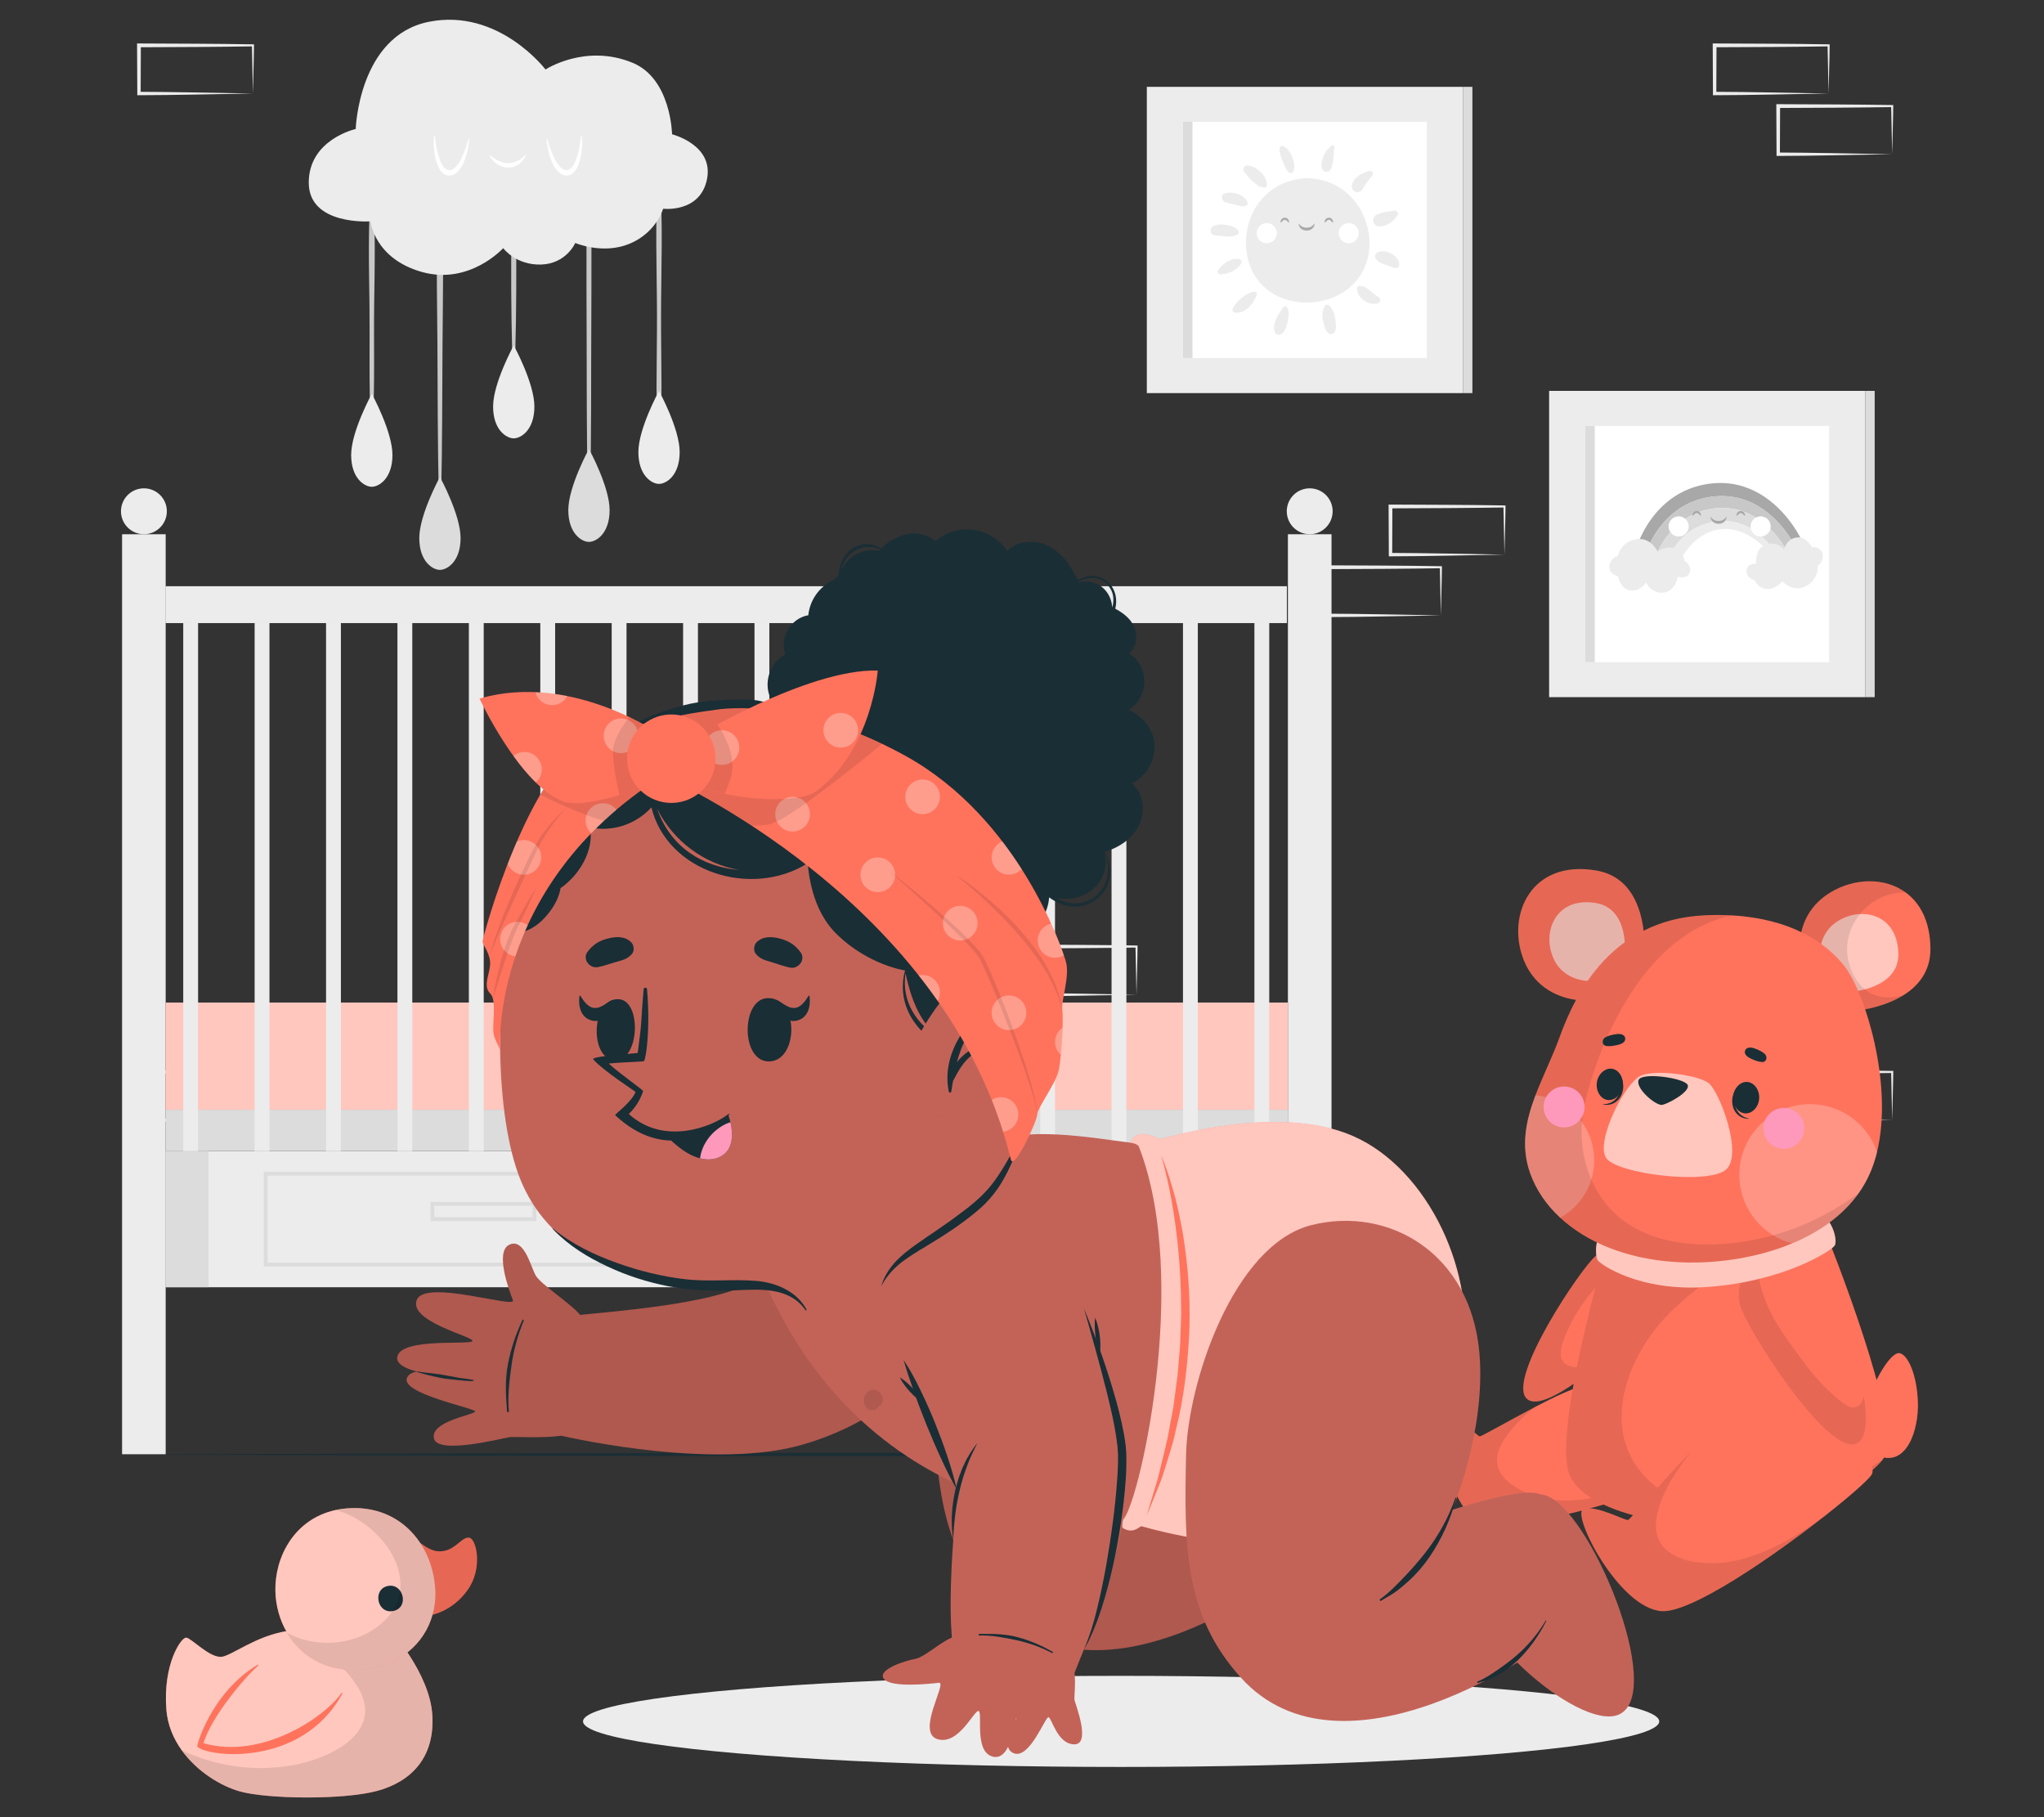 <?xml version="1.0" encoding="UTF-8"?>
<svg id="Layer_2" data-name="Layer 2" xmlns="http://www.w3.org/2000/svg" viewBox="0 0 540 480">
  <rect x="0" y="0" width="540" height="480" fill="#333333" stroke="none"/>
  <defs>
    <style>
      .cls-1 {
        fill: #dcdcdc;
      }

      .cls-1, .cls-2, .cls-3, .cls-4, .cls-5, .cls-6, .cls-7, .cls-8, .cls-9, .cls-10, .cls-11, .cls-12, .cls-13, .cls-14, .cls-15 {
        stroke-width: 0px;
      }

      .cls-2 {
        fill: #ff735d;
      }

      .cls-3 {
        fill: #c8c8c8;
      }

      .cls-16, .cls-9 {
        opacity: .6;
      }

      .cls-4 {
        fill: #ececec;
      }

      .cls-6, .cls-17 {
        fill: none;
      }

      .cls-7 {
        fill: #1a2e35;
      }

      .cls-17 {
        stroke: #dcdcdc;
        stroke-miterlimit: 10;
      }

      .cls-18 {
        opacity: .4;
      }

      .cls-8, .cls-9, .cls-15 {
        fill: #fff;
      }

      .cls-10 {
        fill: #010000;
      }

      .cls-10, .cls-19, .cls-14 {
        opacity: .1;
      }

      .cls-11 {
        fill: #a8a8a8;
      }

      .cls-12 {
        fill: #ff99bc;
      }

      .cls-13 {
        fill: #c36358;
      }

      .cls-15 {
        opacity: .3;
      }
    </style>
  </defs>
  <g id="Layer_2-2" data-name="Layer 2">
    <g>
      <rect class="cls-6" width="540" height="480"/>
      <g>
        <g>
          <g>
            <rect class="cls-4" x="302.98" y="22.94" width="83.5" height="80.9"/>
            <rect class="cls-8" x="312.53" y="32.18" width="64.42" height="62.41"/>
            <rect class="cls-1" x="312.53" y="32.18" width="2.51" height="62.41"/>
            <rect class="cls-1" x="386.48" y="22.94" width="2.51" height="80.9"/>
            <g>
              <path class="cls-4" d="m330.66,71.24c6.12,13.49,29.65,11.01,31.09-5.61.73-8.38-5.22-18.56-16.86-18.56h-.05c-13.69,1.02-18.39,14.89-14.18,24.17Z"/>
              <path class="cls-4" d="m329.54,43.7c1.48.19,2.37.66,3.47,1.7.94.89,1.99,2.52,1.59,3.85-.1.34-.32.27-.69.26-1.21-.04-2.09-.86-2.96-1.62-.91-.79-1.6-1.65-2.33-2.6-.46-.6.16-1.69.91-1.59Z"/>
              <path class="cls-4" d="m339.16,38.64c1.24.69,1.97,2.02,2.41,3.33.36,1.07.67,2.69-.14,3.61-.17.19-.45.19-.67.09-.97-.46-1.4-1.87-1.78-2.8-.47-1.14-.96-2.34-.94-3.59,0-.57.62-.91,1.12-.64Z"/>
              <path class="cls-4" d="m323.69,51.04c2.16-.47,5.11.25,5.92,2.54.12.33-.14.69-.45.78-.94.29-1.64.06-2.53-.21-.98-.3-1.99-.37-2.95-.75-1.02-.4-1.29-2.08,0-2.36Z"/>
              <path class="cls-4" d="m349.73,41.04c.47-1.1,1.15-1.73,1.95-2.52.39-.39.92,0,.84.53-.14.96-.11,1.96-.27,2.93-.15.91-.25,2.01-.72,2.78-.59.96-1.99.84-2.3-.32-.28-1.07.07-2.4.5-3.4Z"/>
              <path class="cls-4" d="m323.11,59.32c1.46.13,2.91.4,3.96,1.51.31.33.28.92-.15,1.14-1.31.7-2.61.5-4.03.38-.98-.08-3.19.03-3.09-1.5.1-1.47,2.22-1.62,3.31-1.53Z"/>
              <path class="cls-4" d="m321.81,71.37c1.29-1.75,3.16-3.18,5.42-2.97.56.05,1.02.64.68,1.18-1.19,1.9-3.28,2.72-5.45,2.92-.54.05-.98-.69-.65-1.14Z"/>
              <path class="cls-4" d="m325.63,81.72c.46-1.27,1.25-2.06,2.27-2.9,1.1-.91,2.15-1.6,3.6-1.77.44-.05.66.5.53.92-.19.62-.65,1.22-1,1.82-.36.62-.84,1.13-1.37,1.61-.92.83-2.09,1.31-3.36,1.18-.4-.04-.82-.41-.66-.86Z"/>
              <path class="cls-4" d="m339.01,81.22c.26-.36.78-.4,1.02,0,.6.97.43,2.2.24,3.29-.21,1.21-.62,2.77-1.58,3.59-.66.56-1.74.39-1.98-.52-.61-2.3,1.05-4.61,2.3-6.35Z"/>
              <path class="cls-4" d="m349.96,80.87c.23-.43.88-.51,1.21-.16.88.95,1.41,2.06,1.56,3.37.13,1.12.44,2.61-.11,3.62-.37.68-1.24.68-1.77.23-.83-.71-1.13-2.38-1.36-3.41-.28-1.28-.13-2.51.48-3.65Z"/>
              <path class="cls-4" d="m359.33,75.51c.5.1.9.1,1.37.36.46.26.9.63,1.32.95.72.56,1.38,1.23,2.17,1.67.87.49.38,1.62-.46,1.71-1.28.15-2.44-.12-3.48-.89-.51-.38-1.01-.88-1.34-1.44-.36-.61-.34-1.08-.39-1.75-.03-.44.43-.69.81-.62Z"/>
              <path class="cls-4" d="m364.24,66.51c1.33-.37,2.88.03,3.97.88.77.61,1.77,1.82,1.39,2.88-.08.21-.24.44-.48.48-.87.15-1.77-.35-2.57-.64-1.21-.43-2.26-.64-3.07-1.73-.5-.68.04-1.67.76-1.87Z"/>
              <path class="cls-4" d="m362.99,57.36c.38-.65,1.15-.86,1.82-1.07,1.16-.35,2.3-.47,3.49-.65.62-.1,1.38.55.92,1.2-.68.97-1.44,1.85-2.53,2.38-1.11.53-2.79,1.08-3.65-.13-.37-.52-.37-1.17-.04-1.72Z"/>
              <path class="cls-4" d="m357.16,48.91c.4-2.21,2.74-3.2,4.62-3.78.78-.24,1.18.72.74,1.26-.5.61-.95,1.26-1.45,1.87-.46.56-.77,1.21-1.17,1.8-.98,1.43-3.04.53-2.74-1.15Z"/>
              <g>
                <path class="cls-11" d="m340.55,58.63c0,.62-.5-.58-1.12-.58s-1.12,1.2-1.12.58.5-1.12,1.12-1.12,1.12.5,1.12,1.12Z"/>
                <path class="cls-11" d="m352.19,58.63c0,.62-.5-.57-1.12-.57s-1.12,1.18-1.12.57.5-1.12,1.12-1.12,1.12.5,1.12,1.12Z"/>
                <path class="cls-8" d="m337.32,61.59c0,1.47-1.19,2.66-2.66,2.66s-2.66-1.19-2.66-2.66,1.19-2.66,2.66-2.66,2.66,1.19,2.66,2.66Z"/>
                <path class="cls-8" d="m358.98,61.59c0,1.47-1.19,2.66-2.66,2.66s-2.66-1.19-2.66-2.66,1.19-2.66,2.66-2.66,2.66,1.19,2.66,2.66Z"/>
                <path class="cls-11" d="m343.1,58.98c.25.42.57.73.93.91.35.18.74.25,1.16.25.41,0,.8-.07,1.15-.25.35-.18.67-.49.93-.91.06.5-.16,1.04-.57,1.4-.41.37-.99.53-1.51.52-.52,0-1.09-.16-1.5-.53-.41-.37-.63-.9-.58-1.39Z"/>
              </g>
            </g>
          </g>
          <g>
            <rect class="cls-4" x="409.26" y="103.25" width="83.5" height="80.9"/>
            <rect class="cls-8" x="418.8" y="112.5" width="64.42" height="62.41"/>
            <rect class="cls-1" x="418.8" y="112.5" width="2.51" height="62.41"/>
            <rect class="cls-1" x="492.76" y="103.25" width="2.51" height="80.9"/>
            <g>
              <g>
                <path class="cls-11" d="m475.28,146.65c-.75-2.23-3.4-7.2-7.95-10.94-3.78-3.11-8.86-5.36-15.25-4.48-1.77.25-3.38.69-4.85,1.28-8.87,3.56-12.35,12.51-13.13,15.72-1.35-.26-2.36-.49-2.47-.61-.36-.37,3.66-17.59,19.82-19.83.88-.12,1.73-.19,2.56-.21,4.91-.11,9.04,1.5,12.38,3.8,6.57,4.53,10.11,11.75,10.59,13.9.09.41-.66.9-1.71,1.36Z"/>
                <path class="cls-3" d="m475.28,146.65c-.68.3-1.49.58-2.29.82-.88-2.18-3.18-6.13-6.88-9.17-3.35-2.75-7.86-4.74-13.52-3.96-1.89.26-3.57.77-5.07,1.46-6.75,3.09-9.75,9.73-10.71,12.91-.95-.16-1.89-.33-2.71-.49.78-3.2,4.26-12.15,13.13-15.72,1.47-.59,3.08-1.03,4.85-1.28,6.39-.88,11.47,1.37,15.25,4.48,4.54,3.74,7.19,8.71,7.95,10.94Z"/>
                <path class="cls-1" d="m472.99,147.47c-1.01.3-2.01.53-2.69.63-1.08-2.19-3.32-5.52-6.7-7.83-2.75-1.88-6.25-3.09-10.5-2.48-1.19.17-2.28.46-3.28.84-5.87,2.2-8.73,7.46-9.87,10.61-.94-.15-2.05-.33-3.13-.52.96-3.18,3.96-9.81,10.71-12.91,1.5-.69,3.18-1.2,5.07-1.46,5.66-.78,10.17,1.21,13.52,3.96,3.7,3.03,5.99,6.99,6.88,9.17Z"/>
                <path class="cls-4" d="m470.3,148.1c-.46.06-.79.07-.89-.01-.4-.3-3.55-4.76-8.19-7.05-1.87-.92-3.97-1.48-6.24-1.29-.79.07-1.52.21-2.22.4-6.88,1.94-9.32,9.44-10.22,9.44-.19,0-1.23-.15-2.6-.36,1.14-3.15,4-8.41,9.87-10.61,1-.38,2.09-.66,3.28-.84,4.25-.61,7.75.6,10.5,2.48,3.38,2.31,5.62,5.64,6.7,7.83Z"/>
              </g>
              <path class="cls-4" d="m480.23,149.42s.11,1.04-.34,2.28c-.38,1.06-1.16,2.27-2.76,3.12-3.47,1.85-6.27-1.29-6.27-1.29,0,0-1.43,1.93-3.73,2.04-2.59.11-3.53-2.28-3.53-2.28,0,0-2.16-.56-2.19-2.28-.03-2.27,2.55-2.14,2.55-2.14,0,0-.42-4.01,2.54-5.03,1.1-.38,2.06-.3,2.82-.06,1.28.41,2.02,1.3,2.02,1.3,0,0,.7-3.03,3.67-3.13,2.32-.08,3.69,2.59,3.69,2.59,0,0,1.96-.29,2.68,1.38.66,1.53-.34,3.04-1.15,3.49Z"/>
              <path class="cls-4" d="m427.38,146.87s.21-1.06,1.03-2.15c.7-.93,1.84-1.89,3.68-2.25,3.99-.78,5.81,3.18,5.81,3.18,0,0,2-1.48,4.3-.88,2.59.67,2.8,3.32,2.8,3.32,0,0,1.97,1.21,1.47,2.91-.66,2.26-3.17,1.35-3.17,1.35,0,0-.8,4.09-4.04,4.2-1.21.04-2.13-.32-2.8-.8-1.14-.8-1.6-1.9-1.6-1.9,0,0-1.61,2.78-4.58,1.99-2.32-.62-2.86-3.68-2.86-3.68,0,0-2.03-.31-2.23-2.17-.18-1.72,1.26-2.9,2.19-3.1Z"/>
              <g>
                <path class="cls-11" d="m449.37,136.09c0,.62-.5-.58-1.12-.58s-1.12,1.2-1.12.58.5-1.12,1.12-1.12,1.12.5,1.12,1.12Z"/>
                <path class="cls-11" d="m461.01,136.09c0,.62-.5-.57-1.12-.57s-1.12,1.18-1.12.57.5-1.12,1.12-1.12,1.12.5,1.12,1.12Z"/>
                <path class="cls-8" d="m446.14,139.05c0,1.47-1.19,2.66-2.66,2.66s-2.66-1.19-2.66-2.66,1.19-2.66,2.66-2.66,2.66,1.19,2.66,2.66Z"/>
                <path class="cls-8" d="m467.8,139.05c0,1.47-1.19,2.66-2.66,2.66s-2.66-1.19-2.66-2.66,1.19-2.66,2.66-2.66,2.66,1.19,2.66,2.66Z"/>
                <path class="cls-11" d="m451.92,136.44c.25.42.57.73.93.91.35.18.74.25,1.16.25.41,0,.8-.07,1.15-.25.35-.18.67-.49.93-.91.06.5-.16,1.04-.57,1.4-.41.37-.99.53-1.51.52-.52,0-1.09-.16-1.5-.53-.41-.37-.63-.9-.58-1.39Z"/>
              </g>
            </g>
          </g>
        </g>
        <g>
          <path class="cls-4" d="m83.61,279.83c-8.74.14-21.49.45-30.11.45,0,0-.44,0-.44,0v-.45s-.06-12.72-.06-12.72v-.5s.5,0,.5,0c8.88.04,21.36.07,30.11.23,0,0,.28,0,.28,0v.27c-.02,3.72-.22,8.96-.28,12.72h0Zm0,0c-.1-3.73-.2-9.07-.27-12.72,0,0,.27.27.27.27-8.71.14-21.28.21-30.11.23,0,0,.5-.5.5-.5l-.05,12.72-.45-.45c8.52.02,21.48.29,30.11.45h0Z"/>
          <path class="cls-4" d="m66.82,295.87c-8.74.14-21.49.45-30.11.45,0,0-.44,0-.44,0v-.45s-.06-12.72-.06-12.72v-.5s.5,0,.5,0c8.88.04,21.36.07,30.11.23,0,0,.28,0,.28,0v.27c-.02,3.72-.22,8.96-.28,12.72h0Zm0,0c-.1-3.73-.2-9.07-.27-12.72,0,0,.27.27.27.27-8.71.14-21.28.21-30.11.23,0,0,.5-.5.5-.5l-.05,12.72-.45-.45c8.52.02,21.48.29,30.11.45h0Z"/>
          <path class="cls-4" d="m397.46,146.5c-8.74.14-21.49.45-30.11.45,0,0-.44,0-.44,0v-.45s-.06-12.72-.06-12.72v-.5s.5,0,.5,0c8.88.04,21.36.07,30.11.23,0,0,.28,0,.28,0v.27c-.02,3.72-.22,8.96-.28,12.72h0Zm0,0c-.1-3.73-.2-9.07-.27-12.72,0,0,.27.27.27.27-8.71.14-21.28.21-30.11.23,0,0,.5-.5.5-.5l-.05,12.72-.45-.45c8.52.02,21.48.29,30.11.45h0Z"/>
          <path class="cls-4" d="m380.66,162.55c-8.74.14-21.49.45-30.11.45,0,0-.44,0-.44,0v-.45s-.06-12.72-.06-12.72v-.5s.5,0,.5,0c8.88.04,21.36.07,30.11.23,0,0,.28,0,.28,0v.27c-.02,3.72-.22,8.96-.28,12.72h0Zm0,0c-.1-3.73-.2-9.07-.27-12.72,0,0,.27.27.27.27-8.71.14-21.28.21-30.11.23,0,0,.5-.5.5-.5l-.05,12.72-.45-.45c8.52.02,21.48.29,30.11.45h0Z"/>
          <path class="cls-4" d="m499.89,295.87c-8.74.14-21.49.45-30.11.45,0,0-.44,0-.44,0v-.45s-.06-12.72-.06-12.72v-.5s.5,0,.5,0c8.88.04,21.36.07,30.11.23,0,0,.28,0,.28,0v.27c-.02,3.72-.22,8.96-.28,12.72h0Zm0,0c-.1-3.73-.2-9.07-.27-12.72,0,0,.27.27.27.27-8.71.14-21.28.21-30.11.23,0,0,.5-.5.5-.5l-.05,12.72-.45-.45c8.52.02,21.48.29,30.11.45h0Z"/>
          <path class="cls-4" d="m483.09,24.7c-8.74.14-21.49.45-30.11.45,0,0-.44,0-.44,0v-.45s-.06-12.72-.06-12.72v-.5s.5,0,.5,0c8.88.04,21.36.07,30.11.23,0,0,.28,0,.28,0v.27c-.02,3.73-.22,8.96-.28,12.72h0Zm0,0c-.1-3.73-.2-9.07-.27-12.72,0,0,.27.27.27.27-8.71.14-21.28.21-30.11.23,0,0,.5-.5.5-.5l-.05,12.72-.45-.45c8.52.02,21.48.29,30.11.45h0Z"/>
          <path class="cls-4" d="m499.89,40.74c-8.74.14-21.49.45-30.11.45,0,0-.44,0-.44,0v-.45s-.06-12.72-.06-12.72v-.5s.5,0,.5,0c8.88.04,21.36.07,30.11.23,0,0,.28,0,.28,0v.27c-.02,3.72-.22,8.96-.28,12.72h0Zm0,0c-.1-3.73-.2-9.07-.27-12.72,0,0,.27.27.27.27-8.71.14-21.28.21-30.11.23,0,0,.5-.5.5-.5l-.05,12.72-.45-.45c8.52.02,21.48.29,30.11.45h0Z"/>
          <path class="cls-4" d="m66.82,24.7c-8.74.14-21.49.45-30.11.45,0,0-.44,0-.44,0v-.45s-.06-12.72-.06-12.72v-.5s.5,0,.5,0c8.88.04,21.36.07,30.11.23,0,0,.28,0,.28,0v.27c-.02,3.73-.22,8.96-.28,12.72h0Zm0,0c-.1-3.73-.2-9.07-.27-12.72,0,0,.27.27.27.27-8.71.14-21.28.21-30.11.23,0,0,.5-.5.5-.5l-.05,12.72-.45-.45c8.52.02,21.48.29,30.11.45h0Z"/>
          <path class="cls-4" d="m300.25,262.74c-8.74.14-21.49.45-30.11.45,0,0-.44,0-.44,0v-.45s-.06-12.72-.06-12.72v-.5s.5,0,.5,0c8.88.04,21.36.07,30.11.23,0,0,.28,0,.28,0v.27c-.02,3.72-.22,8.96-.28,12.72h0Zm0,0c-.1-3.73-.2-9.07-.27-12.72,0,0,.27.27.27.27-8.71.14-21.28.21-30.11.23,0,0,.5-.5.5-.5l-.05,12.72-.45-.45c8.52.02,21.48.29,30.11.45h0Z"/>
        </g>
        <g>
          <g>
            <path class="cls-3" d="m98.47,49.58c-.02-.3-.45-.3-.47,0-.8,10.32-.52,20.73-.39,31.06.13,10.34-.19,20.73.34,31.06.02.36.54.36.56,0,.54-10.33.21-20.72.34-31.06.13-10.34.41-20.75-.39-31.06Z"/>
            <path class="cls-4" d="m103.68,120.17c0,6.21-3.55,8.41-5.46,8.41s-5.45-2.2-5.45-8.41,5.45-16.14,5.45-16.14c.18.32,5.46,10.03,5.46,16.14Z"/>
          </g>
          <g>
            <path class="cls-3" d="m116.5,50.66c-.02-.35-.52-.35-.54,0-.89,13.25-.47,26.68-.4,39.95.07,13.32.06,26.64.35,39.95,0,.42.64.42.65,0,.29-13.31.27-26.63.35-39.95.07-13.27.49-26.7-.4-39.95Z"/>
            <path class="cls-1" d="m121.68,142.13c0,6.21-3.55,8.4-5.46,8.4s-5.45-2.2-5.45-8.4,5.45-16.14,5.45-16.14c.18.32,5.46,10.03,5.46,16.14Z"/>
          </g>
          <g>
            <path class="cls-3" d="m135.99,37.44c0-.34-.53-.34-.53,0-.39,21.05-.73,42.12.11,63.17,0,.2.31.2.31,0,.84-21.05.5-42.12.11-63.17Z"/>
            <path class="cls-4" d="m141.18,107.38c0,6.21-3.55,8.41-5.46,8.41s-5.45-2.2-5.45-8.41,5.45-16.14,5.45-16.14c.18.32,5.46,10.03,5.46,16.14Z"/>
          </g>
          <g>
            <path class="cls-3" d="m155.74,44.84c-.02-.2-.28-.2-.3,0-.8,6.9-.49,14.04-.5,20.98,0,6.99,0,13.99.04,20.98.07,13.99-.05,27.98.3,41.97.01.4.62.4.63,0,.35-13.98.22-27.98.3-41.97.04-6.8.04-13.6.04-20.4,0-7.13.33-14.47-.5-21.57Z"/>
            <path class="cls-1" d="m161.05,134.74c0,6.21-3.55,8.4-5.46,8.4s-5.45-2.2-5.45-8.4,5.45-16.14,5.45-16.14c.18.32,5.46,10.03,5.46,16.14Z"/>
          </g>
          <g>
            <path class="cls-3" d="m174.31,46.03c-.02-.26-.39-.26-.41,0-.9,12.31-.36,24.85-.33,37.19.02,12.34-.47,24.87.39,37.19.01.18.27.18.29,0,.86-12.31.37-24.85.39-37.19.02-12.34.56-24.87-.33-37.19Z"/>
            <path class="cls-4" d="m179.56,119.41c0,6.21-3.55,8.41-5.46,8.41s-5.45-2.2-5.45-8.41,5.45-16.14,5.45-16.14c.18.32,5.46,10.03,5.46,16.14Z"/>
          </g>
          <path class="cls-4" d="m93.96,34.08s-12.39,2.75-12.39,14.16,16.32,10.23,16.32,10.23c0,0,.98,9.83,13.57,13.37,12.59,3.54,21.48-6.29,21.48-6.29,0,0,3.3,4.52,9.99,4.33,6.69-.2,9.05-5.7,9.05-5.7,0,0,7.28,3.15,14.36.2,7.08-2.95,8.85-9.24,8.85-9.24,0,0,9.83,1.18,11.6-7.87,1.77-9.05-9.24-11.8-9.24-11.8,0,0-.23-14.67-10.42-18.88-12.49-5.16-23.01,1.77-23.01,1.77,0,0-12.39-16.32-30.88-12.59-18.49,3.74-19.27,28.32-19.27,28.32Z"/>
          <g>
            <path class="cls-8" d="m153.71,36.01c-.02-.13-.19-.09-.2.02-.27,1.84-1.09,8.84-3.81,8.92-2.53.08-4.52-6-5.09-8.18-.03-.12-.18-.08-.18.04.12,2.85,1.81,10.18,5.72,9.52,3.4-.57,3.95-8.22,3.57-10.33Z"/>
            <path class="cls-8" d="m114.67,36.01c.02-.13.19-.09.2.02.27,1.84,1.09,8.84,3.81,8.92,2.53.08,4.52-6,5.09-8.18.03-.12.18-.08.18.04-.12,2.85-1.81,10.18-5.72,9.52-3.4-.57-3.95-8.22-3.57-10.33Z"/>
            <path class="cls-8" d="m129.22,40.82c.76.65,1.55,1.2,2.37,1.6.82.4,1.69.63,2.56.65.87.03,1.73-.16,2.54-.55.81-.4,1.56-.98,2.26-1.7-.28.98-.92,1.86-1.78,2.49-.86.63-1.97,1-3.06.95-1.09-.03-2.16-.42-3-1.05-.84-.62-1.52-1.44-1.9-2.39Z"/>
          </g>
        </g>
        <path class="cls-7" d="m31.14,384.2c151.94-.61,322.37-.62,474.31,0-151.94.62-322.37.61-474.31,0h0Z"/>
        <ellipse class="cls-4" cx="296.19" cy="454.7" rx="142.16" ry="12.03"/>
        <g>
          <g>
            <path class="cls-2" d="m496.15,384.53c7.57,3.13,10.77-6.83,10.54-14.06-.22-7.23-2.61-12.64-4.86-13.04-3.92-.7-15.53,23.03-5.68,27.11Z"/>
            <g>
              <path class="cls-2" d="m436.88,346.04c-1.85,2.44-5.64,6.45-10.06,10.49-8.85,8.11-20.24,16.41-23.58,12.82-5.03-5.38,14.45-34.45,18.36-37.63,3.71-3.03,7.66-2.66,10.8-.67,4.98,3.18,7.89,10.49,4.49,14.99Z"/>
              <path class="cls-14" d="m420.49,359.9c2.22-.89,4.32-2.05,6.33-3.37-8.85,8.11-20.24,16.41-23.58,12.82-5.03-5.38,14.45-34.45,18.36-37.63,3.71-3.03,7.66-2.66,10.8-.67-8.03,5.05-14.78,12.15-18.53,20.97-1.06,2.52-3.8,8.49,2.29,9.12,1.3.14,3.16-.76,4.34-1.24Z"/>
            </g>
            <g>
              <path class="cls-2" d="m448.14,388.65c-4.03,2.93-47.71,17.51-56.97,13.52-9.26-3.99-12.38-28.69-9.25-28.68,3.11,0,8.23,5.82,9,5.92.45.06,7.71-4.15,14.73-7.82,4.93-2.57,9.74-4.87,11.98-5.23,18.9-3.01,29.87,11.62,31.18,18.81.3,1.67.09,2.93-.67,3.48Z"/>
              <path class="cls-14" d="m448.14,388.65c-4.03,2.93-47.71,17.51-56.97,13.52-9.26-3.99-12.38-28.69-9.25-28.68,3.11,0,8.23,5.82,9,5.92.45.06,7.71-4.15,14.73-7.82-3.58,2.83-6.95,6.12-8.94,9.79-5.5,10.12,9.04,14.86,16.3,14.98,6.97.13,13.67-2.01,20.14-4.37,2.4-.87,10.35-3.94,15.68-6.82.3,1.67.09,2.93-.67,3.48Z"/>
            </g>
            <g>
              <path class="cls-2" d="m498.06,384.44c-.17.37-.41.76-.73,1.17-4.15,5.47-20.44,14.79-34.57,16.89-15.21,2.25-42.97-1.79-47.97-12.61-5-10.82,9.72-61.36,10.83-64.08l55.14-4.19s.15.36.41,1.01c2.99,7.39,21.04,52.82,16.89,61.81Z"/>
              <path class="cls-14" d="m497.33,385.61c-4.15,5.47-20.44,14.79-34.57,16.89-15.21,2.25-42.97-1.79-47.97-12.61-5-10.82,9.72-61.36,10.83-64.08l55.14-4.19s.15.36.41,1.01c-14.49,5.75-28.94,13.12-40.08,24.19-11.04,10.97-18.83,30.68-6.11,43.64,11.02,11.23,29.95,9.24,43.41,4.55,6.68-2.33,12.98-5.56,18.93-9.4Z"/>
            </g>
            <g>
              <path class="cls-2" d="m494.4,389.62c-1,1.46-5.76,5.66-12.16,10.69-13.87,10.92-35.46,25.77-43.23,25.27-11.36-.73-24.02-25.77-20.71-26.96,3.32-1.18,10.95,3.06,11.81,2.88.62-.13,9.82-11.15,16.9-18.31,2.66-2.71,5.03-4.86,6.52-5.67,23.34-12.78,44.04,7.47,40.87,12.11Z"/>
              <path class="cls-14" d="m482.24,400.32c-13.87,10.92-35.46,25.77-43.23,25.27-11.36-.73-24.02-25.77-20.71-26.96,3.32-1.18,10.95,3.06,11.81,2.88.62-.13,9.82-11.15,16.9-18.31-4.2,5.21-8.51,11.56-9.41,18.14-1.55,11.32,12.5,12.61,20.35,11.01,9.08-1.86,16.83-6.67,24.29-12.01Z"/>
            </g>
            <g>
              <path class="cls-2" d="m490.23,381.38c-7.88,2.71-28.95-30.86-30.44-36.37-1.55-5.77,1.28-9.95,5.42-12.14,5.59-2.94,13.56-2.28,16.44,2.95,3.2,5.8,9,21.58,10.76,32.98,1,6.52.69,11.59-2.18,12.58Z"/>
              <path class="cls-14" d="m490.23,381.38c-7.88,2.71-28.95-30.86-30.44-36.37-1.55-5.77,1.28-9.95,5.42-12.14-1.97,3.65,1.29,11.2,2.59,13.82,2.05,4.13,4.86,7.88,7.6,11.57,2.5,3.38,5.09,6.78,8.25,9.58,1.19,1.05,4.07,3.82,5.63,3.9,1.94.09,2.79-1.25,3.13-2.95,1,6.52.69,11.59-2.18,12.58Z"/>
            </g>
            <path class="cls-2" d="m424.48,325.9c-3.34-.56-3.07,5.88-2.41,6.95.65,1.07,11.02,8.47,29.27,7.08,20.03-1.52,32.36-9.46,33.34-10.9.99-1.44-1.07-7.63-3.26-7.46-2.18.17-24.4,9.76-56.94,4.33Z"/>
            <path class="cls-9" d="m424.48,325.9c-3.34-.56-3.07,5.88-2.41,6.95.65,1.07,11.02,8.47,29.27,7.08,20.03-1.52,32.36-9.46,33.34-10.9.99-1.44-1.07-7.63-3.26-7.46-2.18.17-24.4,9.76-56.94,4.33Z"/>
          </g>
          <g>
            <g>
              <path class="cls-2" d="m434.32,253.25l-15.38,11.03s-1.01.05-2.56-.16c-3.81-.53-10.85-2.62-13.97-10.9-4.38-11.64,2.15-26.22,19.3-23.28,9.03,1.55,11.76,9.66,12.51,15.88.49,4.12.1,7.42.1,7.42Z"/>
              <path class="cls-9" d="m420.02,259.1s-7.27.34-9.89-6.62c-2.62-6.96,1.28-15.69,11.55-13.93,9,1.54,7.55,13.95,7.55,13.95l-9.2,6.6Z"/>
            </g>
            <g>
              <path class="cls-2" d="m510,250.46c.08,6.09-3.2,9.97-7.16,12.44-5.96,3.7-13.46,4.2-13.46,4.2l-13.65-13.1s-2.78-11.84,7.86-18.28c6.31-3.81,14.34-4.04,19.88.03,3.81,2.79,6.44,7.61,6.53,14.7Z"/>
              <path class="cls-9" d="m481.02,254.12s-1.66-7.08,4.7-10.93c6.37-3.85,15.66-1.6,15.8,8.81.12,9.13-12.34,9.96-12.34,9.96l-8.17-7.84Z"/>
              <path class="cls-14" d="m489.09,256.26c2.88,6.9,8.32,8.13,13.75,6.64-5.96,3.7-13.46,4.2-13.46,4.2l-13.65-13.1s-2.78-11.84,7.86-18.28c6.31-3.81,14.34-4.04,19.88.03-10.3-.28-18.55,10.49-14.38,20.5Z"/>
            </g>
            <path class="cls-2" d="m495.89,304.31c-.45,1.85-1.03,3.63-1.75,5.32-.84,1.98-1.89,3.83-3.1,5.55-4.21,5.91-10.46,10.28-17.6,13.26-9.74,4.06-21.08,5.56-31.02,4.9-12.72-.84-23.26-5.2-30.26-11.71-3.65-3.38-6.35-7.35-7.9-11.7-2.57-7.2-1.13-13.96,1.39-20.6,1.94-5.11,4.49-10.16,6.35-15.29,1.07-2.97,2.48-6.41,4.37-9.91.9-1.67,1.92-3.36,3.06-5.02,2.56-3.72,5.77-7.3,9.81-10.23,1.53-1.11,3.19-2.14,4.97-3.03,4.5-2.28,9.84-3.79,16.17-4.08,2.55-.12,4.96-.11,7.24.03,15.19.87,24.72,6.95,29.8,13.58,5.29,6.91,12.84,31,8.46,48.95Z"/>
            <g class="cls-18">
              <path class="cls-9" d="m421.15,305.67c.32,6.82-3.36,12.9-8.98,15.96-3.65-3.39-6.35-7.35-7.91-11.71-2.57-7.2-1.12-13.95,1.39-20.6,8.37.84,15.08,7.7,15.49,16.35Z"/>
              <path class="cls-9" d="m495.89,304.3c-.45,1.85-1.03,3.63-1.74,5.32-3.74,8.81-11.5,14.96-20.7,18.81-7.69-2.02-13.53-8.84-13.92-17.2-.49-10.32,7.48-19.07,17.79-19.56,8.51-.4,15.96,4.95,18.57,12.63Z"/>
            </g>
            <path class="cls-14" d="m491.05,315.18c-4.21,5.91-10.46,10.28-17.6,13.26-9.74,4.06-21.08,5.56-31.02,4.9-12.72-.84-23.26-5.2-30.26-11.71-3.65-3.38-6.35-7.35-7.9-11.7-2.57-7.2-1.13-13.96,1.39-20.6,1.94-5.11,4.49-10.16,6.35-15.29,1.07-2.97,2.48-6.41,4.37-9.91-3.81-.53-10.85-2.62-13.97-10.9-4.38-11.64,2.15-26.22,19.3-23.28,9.03,1.55,11.76,9.66,12.51,15.88,4.5-2.28,9.84-3.79,16.17-4.08,2.55-.12,4.96-.11,7.24.03-27.57,5.9-38.17,44.15-39.41,52.13-1.26,8.01.52,16.54,5.32,23.12,10.54,14.47,33.14,13.29,48.28,8.24,6.99-2.34,13.35-5.84,19.22-10.08Z"/>
            <g>
              <path class="cls-9" d="m433.74,284.02c-4.41,1.63-12.31,17.61-9.41,21.87,2.91,4.27,27.07,7.12,31.67,3.05,4.6-4.07-1.78-20.71-4.61-22.85-2.83-2.14-13.55-3.59-17.65-2.07Z"/>
              <g>
                <g>
                  <path class="cls-7" d="m425.84,282.3c-1.84-.25-3.67,1.44-3.97,3.67-.3,2.24,1,4.34,2.85,4.59,1.84.25,3.67-1.44,3.97-3.67.3-2.24-1-4.34-2.85-4.59Z"/>
                  <path class="cls-7" d="m428.36,284.72c-.03-.07-.16-.05-.14.04.68,3.27-.99,6.94-4.71,6.91-.06,0-.07.08-.01.09,4.06.79,6.41-3.59,4.87-7.04Z"/>
                </g>
                <g>
                  <path class="cls-7" d="m461.6,285.79c1.86.13,3.3,2.14,3.15,4.39-.15,2.25-1.85,4.05-3.72,3.92-1.86-.13-3.3-2.14-3.15-4.39.15-2.25,1.85-4.05,3.72-3.92Z"/>
                  <path class="cls-7" d="m458.65,287.66c.05-.07.17-.01.13.07-1.32,3.07-.42,7,3.23,7.72.06.01.05.09,0,.09-4.13-.03-5.56-4.8-3.36-7.88Z"/>
                </g>
                <path class="cls-7" d="m429.36,274.22c-.14-1.01-1.36-1.18-2.17-1.08-.99.12-2.21.37-3.08.87-.96.55-.99,2.12.3,2.29,1,.13,2.04-.07,3.02-.3.85-.19,2.09-.68,1.93-1.79Z"/>
                <path class="cls-7" d="m461.03,277.5c.34-.96,1.56-.88,2.34-.62.95.32,2.09.81,2.84,1.47.83.73.54,2.28-.75,2.18-1-.07-1.99-.48-2.9-.9-.79-.36-1.91-1.09-1.53-2.14Z"/>
                <path class="cls-7" d="m438.85,291.86c-2.04-.27-6.81-4.54-5.94-6.6.87-2.06,11.6-.59,12.87,1.19,1.27,1.78-5.79,5.56-6.94,5.41Z"/>
                <path class="cls-12" d="m476.65,298.6c-.3,2.97-2.95,5.13-5.92,4.83-2.97-.3-5.13-2.95-4.83-5.92.3-2.97,2.95-5.13,5.92-4.83,2.97.3,5.13,2.95,4.83,5.92Z"/>
                <path class="cls-12" d="m418.59,292.94c-.3,2.97-2.95,5.13-5.92,4.83-2.97-.3-5.13-2.95-4.83-5.92.3-2.97,2.95-5.13,5.92-4.83,2.97.3,5.13,2.95,4.83,5.92Z"/>
              </g>
            </g>
          </g>
        </g>
        <g>
          <g>
            <rect class="cls-4" x="32.25" y="141.12" width="11.52" height="243.01"/>
            <path class="cls-4" d="m44.08,135.05c0,3.35-2.71,6.06-6.06,6.06s-6.06-2.71-6.06-6.06,2.71-6.06,6.06-6.06,6.06,2.71,6.06,6.06Z"/>
          </g>
          <g>
            <rect class="cls-4" x="340.25" y="141.12" width="11.52" height="243.01"/>
            <path class="cls-4" d="m352.07,135.05c0,3.35-2.71,6.06-6.06,6.06s-6.06-2.71-6.06-6.06,2.71-6.06,6.06-6.06,6.06,2.71,6.06,6.06Z"/>
          </g>
          <rect class="cls-4" x="43.77" y="304.04" width="296.48" height="35.98"/>
          <rect class="cls-1" x="43.78" y="304.04" width="11.32" height="35.97"/>
          <rect class="cls-1" x="328.93" y="304.04" width="11.32" height="35.97"/>
          <g>
            <g>
              <rect class="cls-17" x="70.18" y="310.04" width="115.08" height="23.99"/>
              <rect class="cls-17" x="114.25" y="317.99" width="26.95" height="4.04"/>
            </g>
            <g>
              <rect class="cls-17" x="198.75" y="310.04" width="115.08" height="23.99"/>
              <rect class="cls-17" x="242.82" y="317.99" width="26.95" height="4.04"/>
            </g>
          </g>
          <rect class="cls-1" x="43.77" y="293.12" width="296.48" height="10.92"/>
          <g>
            <rect class="cls-2" x="43.77" y="264.82" width="296.48" height="28.3"/>
            <rect class="cls-9" x="43.77" y="264.82" width="296.48" height="28.3"/>
          </g>
          <g>
            <rect class="cls-4" x="43.78" y="154.86" width="296.17" height="9.7"/>
            <g>
              <rect class="cls-4" x="48.41" y="164.57" width="3.92" height="139.48"/>
              <rect class="cls-4" x="67.27" y="164.57" width="3.92" height="139.48"/>
              <rect class="cls-4" x="86.14" y="164.57" width="3.92" height="139.48"/>
              <rect class="cls-4" x="105" y="164.57" width="3.92" height="139.48"/>
              <rect class="cls-4" x="123.87" y="164.57" width="3.92" height="139.48"/>
              <rect class="cls-4" x="142.74" y="164.57" width="3.92" height="139.48"/>
              <rect class="cls-4" x="161.6" y="164.57" width="3.92" height="139.48"/>
              <rect class="cls-4" x="180.47" y="164.57" width="3.92" height="139.48"/>
              <rect class="cls-4" x="199.33" y="164.57" width="3.92" height="139.48"/>
              <rect class="cls-4" x="218.2" y="164.57" width="3.92" height="139.48"/>
              <rect class="cls-4" x="237.07" y="164.57" width="3.92" height="139.48"/>
              <rect class="cls-4" x="255.93" y="164.57" width="3.92" height="139.48"/>
              <rect class="cls-4" x="274.8" y="164.57" width="3.92" height="139.48"/>
              <rect class="cls-4" x="293.66" y="164.57" width="3.92" height="139.48"/>
              <rect class="cls-4" x="312.53" y="164.57" width="3.92" height="139.48"/>
              <rect class="cls-4" x="331.4" y="164.57" width="3.92" height="139.48"/>
            </g>
          </g>
          <rect class="cls-4" x="43.78" y="154.86" width="296.17" height="9.7"/>
        </g>
        <g>
          <g>
            <path class="cls-2" d="m43.94,451.52c.32,4.1,1.86,7.71,4.03,10.75,4.12,5.78,10.52,9.54,15.32,10.9,7.32,2.07,27.57,2.3,36.45-.14,8.89-2.44,15.14-8.78,14.48-19.96-.66-11.19-11.3-22.72-11.3-22.72,0,0-9.97,1.43-21.24.3-2.02-.2-3.97-.11-5.81.18-8.43,1.3-14.82,6.66-17.43,6.82-3.19.19-7.83-4.91-9.22-5.07-1.38-.15-6.21,7.05-5.27,18.93Z"/>
            <path class="cls-9" d="m43.94,451.52c.32,4.1,1.86,7.71,4.03,10.75,4.12,5.78,10.52,9.54,15.32,10.9,7.32,2.07,27.57,2.3,36.45-.14,8.89-2.44,15.14-8.78,14.48-19.96-.66-11.19-11.3-22.72-11.3-22.72,0,0-9.97,1.43-21.24.3-2.02-.2-3.97-.11-5.81.18-8.43,1.3-14.82,6.66-17.43,6.82-3.19.19-7.83-4.91-9.22-5.07-1.38-.15-6.21,7.05-5.27,18.93Z"/>
            <path class="cls-2" d="m52.11,461.32c-.21-.13,3.65-14.21,16.01-21.62.21-.13.21.17.02.34-3.27,2.81-12.1,13.07-14.39,20.4,15.41,4.48,32.19-6.98,36.46-13.23.1-.14.31,0,.22.16-10.85,19.89-36.21,16.64-38.32,13.95Z"/>
            <path class="cls-14" d="m47.96,462.28c4.12,5.78,10.52,9.54,15.32,10.9,7.32,2.07,27.57,2.3,36.45-.14,8.89-2.44,15.14-8.78,14.48-19.96-.66-11.19-11.3-22.72-11.3-22.72,0,0-9.97,1.43-21.24.3-2.02-.2-3.97-.11-5.81.18,7.03,2.87,13.92,7.7,18.16,14.02,8.37,12.48-6.59,19.61-16.77,21.41-10.32,1.83-20.38.24-29.29-3.99Z"/>
          </g>
          <path class="cls-2" d="m107.03,417.69c1,3.76,6.22,9.05,6.69,8.97.08-.01.26-.04.54-.12,1.54-.37,5.92-1.8,9.32-6.6,4.02-5.67,2.32-13.28.49-13.74-1.82-.46-3.48,2.75-6.48,3.41-3.01.65-4.7-.8-6.57-2.03h0c-.25.33-4.96,6.45-3.99,10.11Z"/>
          <path class="cls-2" d="m75.87,431.34c3.57,6.01,10.07,10.23,18.89,9.71,10.69-.64,17.36-6.89,19.51-14.51.61-2.17.85-4.46.72-6.75-.27-4.49-1.64-8.71-3.96-12.2h0c-3.89-5.9-10.44-9.69-18.8-9.2-1.24.07-2.41.23-3.53.47-10.95,2.37-16.09,12.37-15.95,21.28.06,3.95,1.15,7.85,3.13,11.2Z"/>
          <path class="cls-9" d="m75.87,431.34c3.57,6.01,10.07,10.23,18.89,9.71,10.69-.64,17.36-6.89,19.51-14.51.61-2.17.85-4.46.72-6.75-.27-4.49-1.64-8.71-3.96-12.2h0c-3.89-5.9-10.44-9.69-18.8-9.2-1.24.07-2.41.23-3.53.47-10.95,2.37-16.09,12.37-15.95,21.28.06,3.95,1.15,7.85,3.13,11.2Z"/>
          <path class="cls-7" d="m102.52,418.92c4.07-.78,5.7,5.79,1.31,6.63-4.23.81-5.52-5.83-1.31-6.63Z"/>
          <path class="cls-14" d="m75.87,431.34c3.57,6.01,10.07,10.23,18.89,9.71,10.69-.64,17.36-6.89,19.51-14.51,1.54-.37,5.92-1.8,9.32-6.6,4.02-5.67,2.32-13.28.49-13.74-1.82-.46-3.48,2.75-6.48,3.41-3.01.65-4.7-.8-6.57-2.03-3.89-5.89-10.44-9.68-18.8-9.19-1.24.07-2.41.23-3.53.47,13.29,3.67,24.62,20.91,10.77,31.02-5.3,3.87-12.49,4.95-18.79,3.33-1.7-.44-3.3-1.08-4.8-1.88Z"/>
        </g>
        <g>
          <g>
            <g>
              <path class="cls-13" d="m341.43,373.15c12.15,1.87,35.72,50.89,23.06,56.89-10.2,4.83-43.71-20.65-42.7-37.63.67-11.29,11.13-20.57,19.65-19.26Z"/>
              <path class="cls-13" d="m246.55,368.11c-.71-19.17,9.37-56.2,29.54-62.56,20.18-6.36,42.6,5.05,46.31,31.31,2.89,20.48-4.81,41.63-4.81,41.63,0,0,17.06-6.72,22.23-5.61,10.26,2.22,20.87,21.96,10.63,33.83-7.31,8.48-57.81,47.03-86.03,19.27-16.08-15.82-16.99-34.08-17.87-57.88Z"/>
            </g>
            <g class="cls-19">
              <path class="cls-5" d="m341.43,373.15c12.15,1.87,35.72,50.89,23.06,56.89-10.2,4.83-43.71-20.65-42.7-37.63.67-11.29,11.13-20.57,19.65-19.26Z"/>
              <path class="cls-5" d="m246.55,368.11c-.71-19.17,9.37-56.2,29.54-62.56,20.18-6.36,42.6,5.05,46.31,31.31,2.89,20.48-4.81,41.63-4.81,41.63,0,0,17.06-6.72,22.23-5.61,10.26,2.22,20.87,21.96,10.63,33.83-7.31,8.48-57.81,47.03-86.03,19.27-16.08-15.82-16.99-34.08-17.87-57.88Z"/>
            </g>
            <path class="cls-7" d="m318.23,375.3c-1.54,5.44-4.02,10.51-7.26,15.14-1.55,2.21-3.21,4.33-4.96,6.39-1.84,2.17-3.88,4.55-6.11,6.32-.25.2.05.58.3.39,1.2-.89,2.51-1.61,3.67-2.57,1.15-.94,2.22-1.98,3.26-3.04,1.99-2.02,3.73-4.31,5.2-6.73,2.94-4.87,4.98-10.27,6.13-15.84.03-.14-.2-.2-.24-.06Z"/>
            <path class="cls-7" d="m343.92,406.31c-2,3.82-4.55,7.14-7.51,9.94-1.42,1.34-2.89,2.57-4.41,3.74-1.6,1.23-3.37,2.57-5.15,3.4-.2.09-.07.46.13.37.95-.4,1.93-.64,2.86-1.1.92-.45,1.81-.99,2.68-1.56,1.67-1.08,3.23-2.43,4.63-3.94,2.81-3.05,5.13-6.72,6.9-10.74.04-.1-.09-.2-.14-.11Z"/>
          </g>
          <g>
            <g>
              <path class="cls-13" d="m146.9,378.92c6.39,1.54,42.43,9.15,64.94,2.72,23.97-6.86,35.73-22.36,41.13-31.19,14.8-24.19.83-42.42-14.1-34.48-17.73,9.44-34.12,21.21-45.56,25-13.98,4.64-38.25,5.91-42.09,6.63-8.08,1.52-12.29,29.4-4.33,31.31Z"/>
              <path class="cls-13" d="m153.53,347.69c-2.17-3.1-10.82-8.39-12.13-10.98-1.3-2.59-3.05-9.8-6.89-7.9-3.83,1.91.08,12.27,1,14.64.92,2.36-23.4-5.74-25.43-.01-2.03,5.73,15.14,9.61,14.75,10.78-.39,1.17-18.67-1-19.85,4.1-1.18,5.1,18.63,5.59,18.6,5.98-.03.4-14.11-4.65-16.03-.4-1.91,4.24,18.05,8.04,17.98,8.93-.07.89-11.76,2.51-10.9,7.06.86,4.55,18.46-.11,20.07-.29,1.61-.18,14.11.66,16.05-1.29,1.94-1.95,4.32-28.4,2.78-30.61Z"/>
            </g>
            <g class="cls-19">
              <path class="cls-5" d="m146.9,378.92c6.39,1.54,42.43,9.15,64.94,2.72,23.97-6.86,35.73-22.36,41.13-31.19,14.8-24.19.83-42.42-14.1-34.48-17.73,9.44-34.12,21.21-45.56,25-13.98,4.64-38.25,5.91-42.09,6.63-8.08,1.52-12.29,29.4-4.33,31.31Z"/>
              <path class="cls-5" d="m153.53,347.69c-2.17-3.1-10.82-8.39-12.13-10.98-1.3-2.59-3.05-9.8-6.89-7.9-3.83,1.91.08,12.27,1,14.64.92,2.36-23.4-5.74-25.43-.01-2.03,5.73,15.14,9.61,14.75,10.78-.39,1.17-18.67-1-19.85,4.1-1.18,5.1,18.63,5.59,18.6,5.98-.03.4-14.11-4.65-16.03-.4-1.91,4.24,18.05,8.04,17.98,8.93-.07.89-11.76,2.51-10.9,7.06.86,4.55,18.46-.11,20.07-.29,1.61-.18,14.11.66,16.05-1.29,1.94-1.95,4.32-28.4,2.78-30.61Z"/>
            </g>
            <path class="cls-7" d="m138.02,348.68c-1.76,3.73-3.06,7.67-3.84,11.73-.79,4.16-.56,8.21-.22,12.39.03.32.52.32.49,0-.38-4.02.13-8.21.69-12.2.57-4.05,1.67-7.99,3.23-11.77.08-.2-.27-.35-.36-.15Z"/>
            <path class="cls-7" d="m121.37,363.96c-1.26-.21-2.52-.44-3.77-.69-1.16-.24-2.33-.39-3.51-.52-1.39-.16-2.32-.2-3.66-.48-.41-.08-.48.05-.11.17,1.67.58,5.85,1.54,7.03,1.69,1.22.16,2.45.29,3.67.41,1.3.12,2.65.3,3.95.26.16,0,.21-.25.04-.29-1.2-.26-2.44-.36-3.65-.55Z"/>
          </g>
          <g>
            <path class="cls-2" d="m296.63,403.59c-1.25-.81,6.04-25.49,6.64-50.98.72-30.93-5.51-49.72-4.42-51.42,2.25-3.48,7.06-.3,7.83-.35.77-.05,30.72-9.48,50.69-.79,19.97,8.69,33.03,36.58,28.93,59.25-4.09,22.67-21.99,61.42-84.73,43.84-.37-.1-2.18,2.26-4.95.45Z"/>
            <g class="cls-16">
              <path class="cls-8" d="m296.63,403.59c-1.25-.81,6.04-25.49,6.64-50.98.72-30.93-5.51-49.72-4.42-51.42,2.25-3.48,7.06-.3,7.83-.35.77-.05,30.72-9.48,50.69-.79,19.97,8.69,33.03,36.58,28.93,59.25-4.09,22.67-21.99,61.42-84.73,43.84-.37-.1-2.18,2.26-4.95.45Z"/>
            </g>
            <path class="cls-2" d="m306.82,305.34c1.61,3.72,2.72,7.63,3.8,11.53.95,3.94,1.79,7.92,2.33,11.95,1.14,8.04,1.6,16.2,1.18,24.33-.46,8.11-1.39,16.23-3.38,24.12-.8,3.98-2.13,7.83-3.33,11.7-.57,1.95-1.42,3.8-2.15,5.68-.74,1.88-1.51,3.75-2.3,5.61.56-1.95,1.13-3.88,1.73-5.81.57-1.93,1.25-3.83,1.65-5.81.94-3.92,2.02-7.78,2.66-11.75l.55-2.96c.18-.99.41-1.96.52-2.96l.79-5.96c.32-1.98.4-3.98.59-5.98.15-2,.38-3.99.39-5.99l.21-6-.09-6.01c-.13-4-.38-8.01-.79-12-.84-7.97-2.13-15.94-4.38-23.7Z"/>
          </g>
          <g>
            <path class="cls-13" d="m407.77,394.84c12.02,2.56,32.75,52.85,19.77,58.11-10.46,4.24-42.46-23.11-40.48-40,1.31-11.23,12.29-19.9,20.71-18.11Z"/>
            <path class="cls-13" d="m313.34,384.39c.39-19.18,12.56-55.57,33.07-60.77,20.51-5.19,42.24,7.48,44.44,33.91,1.72,20.61-7.18,41.29-7.18,41.29,0,0,17.41-5.74,22.51-4.33,10.11,2.8,19.58,23.12,8.68,34.38-7.78,8.04-60.4,43.65-86.99,14.32-15.15-16.71-15.02-34.99-14.53-58.8Z"/>
            <path class="cls-7" d="m384.49,395.66c-1.85,5.34-4.61,10.26-8.11,14.7-1.67,2.12-3.45,4.14-5.32,6.1-1.96,2.06-4.14,4.32-6.46,5.96-.26.18.02.58.28.41,1.25-.82,2.59-1.47,3.81-2.35,1.2-.88,2.33-1.85,3.43-2.84,2.1-1.9,3.97-4.09,5.57-6.42,3.21-4.7,5.56-9.97,7.03-15.46.04-.13-.19-.21-.23-.08Z"/>
            <path class="cls-7" d="m408.36,428.09c-2.22,3.7-4.95,6.87-8.06,9.49-1.49,1.25-3.03,2.4-4.61,3.48-1.66,1.14-3.51,2.38-5.33,3.1-.2.08-.1.45.11.38.97-.34,1.97-.53,2.92-.93.94-.4,1.87-.89,2.77-1.4,1.73-.98,3.36-2.24,4.84-3.67,2.98-2.89,5.51-6.42,7.5-10.33.05-.1-.08-.21-.14-.11Z"/>
          </g>
          <g>
            <path class="cls-13" d="m300.9,302.94c13.87,35.67-.45,96.16-4.31,98.52,0,0-64.74,3.83-94.02-61.63-1.57-3.51,45.16-31.37,56.72-37.27,10.82-5.52,29.46-1.92,38.77-.81,1.58.19,2.59.55,2.83,1.19Z"/>
            <g class="cls-19">
              <path class="cls-5" d="m259.51,349.47c-1.18-.7-2.66-.23-3.34.93-.73,1.24-.57,3.06.76,3.86,1,.6,2.16.2,2.66-.64.22-.13.44-.28.64-.51.95-1.12.5-2.92-.72-3.64Z"/>
              <path class="cls-5" d="m231.98,367.45c-1.18-.71-2.66-.23-3.34.93-.73,1.24-.57,3.06.76,3.86,1,.6,2.16.2,2.66-.64.22-.13.44-.28.64-.51.95-1.12.5-2.92-.72-3.64Z"/>
              <path class="cls-5" d="m269.66,389.67c-.16,0-.35.16-.26.34.19.36.47.56.72.88.13.17.5.68.31.93-.24.31-.74.06-.95-.11-.92-.77-1.61-1.78-1.81-2.98-.04-.25-.41-.2-.39.05.13,1.55,1.07,5.07,3.3,4.59.85-.18,1.3-1.09,1.16-1.91-.16-.93-1.14-1.74-2.07-1.78Z"/>
            </g>
          </g>
          <g>
            <path class="cls-13" d="m283.03,444.14c2.05-6.25,18.59-40.98,13.99-63.94-4.9-24.45-13.08-43.81-21.45-49.9-22.92-16.7-42.05,5.71-38.55,22.25,4.4,20.8,13.13,29.09,15.74,40.86.3,1.36-3.32,31.3-.59,43.89,1.74,8.04,28.31,14.62,30.86,6.84Z"/>
            <path class="cls-13" d="m252.01,432.38c-3.11.92-7.62,5.33-10.21,5.8-2.59.47-10.13,2.82-8.3,5.27,1.83,2.45,12.17,1.32,14.53,1.05,2.36-.27-6.07,13.04-.42,14.87,5.65,1.82,9.78-7.78,10.93-7.42,1.15.36-1.29,10.81,3.75,12.06,5.04,1.26,5.84-10.27,6.23-10.21.39.06-4.84,7.73-.66,9.32,4.18,1.59,8.26-9.65,9.14-9.52.88.14,2.3,7.15,6.83,7.16,4.53,0,.18-10.8.03-11.76-.15-.96.88-8.18-1.02-9.53-1.9-1.35-28.61-7.76-30.83-7.1Z"/>
            <path class="cls-7" d="m251.85,406.73c-.76-4.45-.42-9.06.61-13.46.25-1.11.6-2.19.94-3.27.42-1.05.76-2.14,1.29-3.15.91-2.08,2.19-3.98,3.55-5.75-1,2.02-1.99,4.01-2.74,6.1-.78,2.07-1.45,4.18-1.94,6.34-.52,2.15-.92,4.33-1.2,6.53-.27,2.2-.47,4.42-.52,6.67Z"/>
            <g>
              <path class="cls-7" d="m252.76,393.41c-1.56-2.7-2.91-5.48-4.2-8.28-1.3-2.8-2.5-5.63-3.67-8.48-1.14-2.86-2.27-5.72-3.29-8.63-1.04-2.9-2.02-5.82-2.9-8.81,1.74,2.59,3.19,5.34,4.54,8.12,1.36,2.78,2.59,5.61,3.76,8.46,1.14,2.87,2.24,5.75,3.21,8.68.98,2.93,1.88,5.89,2.56,8.93Z"/>
              <path class="cls-7" d="m237.71,363.82c1.34.8,2.41,1.83,3.43,2.92.99,1.11,1.92,2.28,2.59,3.69-1.34-.8-2.42-1.83-3.43-2.92-.99-1.11-1.92-2.28-2.59-3.69Z"/>
            </g>
            <g>
              <path class="cls-7" d="m286.31,345.51c2.98,7.17,5.64,14.47,7.83,21.94,1.12,3.73,2.08,7.51,2.8,11.38.18.97.3,1.96.44,2.93.06,1,.2,2.01.19,3,.01.99.02,1.98-.02,2.96-.02.98-.07,1.96-.13,2.94-.55,7.8-1.75,15.51-3.42,23.12-.86,3.8-1.86,7.57-3.05,11.28l-.96,2.76-1.07,2.72c-.38.9-.8,1.78-1.19,2.67-.44.87-.94,1.71-1.4,2.56,1.54-3.56,2.67-7.26,3.55-11.01.93-3.74,1.68-7.53,2.38-11.32,1.3-7.6,2.4-15.25,2.9-22.91.08-.96.13-1.91.16-2.87.05-.96.05-1.9.05-2.85.02-.95-.11-1.86-.15-2.8l-.38-2.82c-.58-3.77-1.48-7.52-2.39-11.27-1.89-7.48-3.97-14.95-6.12-22.4Z"/>
              <path class="cls-7" d="m289.31,348.07c.7,1.59,1.03,3.25,1.25,4.91.19,1.67.27,3.37-.09,5.08-.54-1.65-.82-3.28-1.04-4.94-.18-1.66-.31-3.33-.13-5.05Z"/>
            </g>
            <path class="cls-7" d="m278.13,436.36c-2.87-1.69-5.97-3.01-9.22-3.89-3.33-.9-6.69-.93-10.17-.88-.26,0-.32.42-.06.42,3.35-.1,6.74.57,9.96,1.26,3.26.71,6.39,1.85,9.32,3.38.16.08.32-.2.17-.3Z"/>
          </g>
          <g>
            <path class="cls-7" d="m258.75,244.85c3.22,2.73,7.84,3.63,11.78,1.92,3.87-1.69,6.37-5.59,6.63-9.74,3.63,2.69,8.41,3.56,12.38.63,4.1-3.04,4.72-8.34,2.42-12.66-.02-.03-.07,0-.06.03,1.66,4.16,1,9.21-2.82,11.96-3.27,2.35-6.8,1.95-9.92.28,3.32.45,6.8-.11,9.45-2.27,2.91-2.37,4.27-6.41,3.15-9.97,4.1-1.18,8.07-3.88,9.57-8.02,1.27-3.49.5-7.59-2.23-10.1,3.76-1.95,6.27-6.11,5.88-10.41-.36-4.03-3.14-7.49-6.83-8.98,5.45-3.35,5.6-11.38.17-14.93,1.74-1.51,2.28-4.01,1.6-6.25-.77-2.58-2.97-4.32-5.28-5.56.59-2.3.13-4.87-1.54-6.66-2.23-2.38-5.74-2.59-8.34-.87-1.88-3.83-4.45-7.72-8.54-9.37-3.36-1.35-7.54-.99-10.1,1.69-4.28-6.4-13.11-7.64-19-2.65-2.44-2.06-5.87-2.53-8.89-1.44-3.04,1.1-4.71,2.64-5.43,3.44-2.34-1.68-5.56-1.58-7.88.12-2.29,1.68-3.16,4.19-3.38,6.85-.44.58-.95,1.05-1.74,1.47-3.52,1.9-5.82,5.17-6.26,9.15-4.65.78-7.65,5.94-6.06,10.36-4.27,2.19-5.98,7.9-3.65,12.08-3.16,2.08-5.36,5.42-5.84,9.2-.37,2.9.46,6.29,3.09,7.74-1.8,1.43-1.56,4.28-.28,6.11.49.69,1.1,1.3,1.72,1.86.75.67,1.88,1.33,2.35,2.23.5.93.2,2.12.25,3.13.04.72.15,1.44.34,2.14,1.43,5.28,6.75,9.05,12.16,8.6.21,3.88,3.53,6.53,6.99,7.83,1.14.43,2.3.65,3.49.87,1.1.2,2.04.45,2.89,1.25.51.49.91,1.09,1.41,1.58,1.73,1.67,4.03,1.86,6.3,1.79.97,10.35,13.49,12.46,20.05,5.56Zm-34.29-98.28c2.22-2.21,5.3-2.64,8.11-1.4-.14.17-.23.29-.23.29,0,0-.97-.15-1.45-.17-.87-.03-1.75.08-2.6.31-1.76.47-3.39,1.47-4.59,2.84-.54.62-.95,1.31-1.32,2.04-.05.1-.1.17-.15.27.39-1.54,1.01-2.97,2.22-4.18Zm67.98,9.88c-1.66-2.32-4.69-3.43-7.41-2.62-.03-.07-.07-.14-.1-.21,2.67-1.22,5.45-1.6,7.73.93,1.6,1.76,1.74,3.84,1.21,5.85-.01,0-.03-.01-.04-.02-.1-1.39-.53-2.73-1.39-3.93Zm-53.27,82.83s.07,0,.1,0c2.45,6.5,9.48,9.46,15.58,7.38-6.57,2.77-13.86,1.35-15.68-7.37Z"/>
            <path class="cls-13" d="m272.19,294.25c-8.6,24.9-30.41,36.37-43.15,40.37-19.75,6.2-75.03,13.33-90.88-21.47-3.68-8.07-5.54-20.11-5.97-33.11-.81-24.89,3.67-53.3,10.89-64.08,15.33-22.87,57.42-37.12,93.98-22.25,29.43,11.99,43.73,75.61,35.13,100.53Z"/>
            <g>
              <path class="cls-7" d="m208.77,255.6c-1.63-.32-3.07-.89-4.65-1.37-1.78-.55-3.25-.8-4.47-2.3-.66-.81-.48-2.33.24-3.04,1.69-1.66,4.03-1.53,6.2-.96,2.35.62,4.01,1.69,5.44,3.65,1.39,1.9-.61,4.44-2.75,4.02Z"/>
              <path class="cls-7" d="m157.88,255.47c1.62-.3,3.06-.84,4.63-1.3,1.77-.52,3.23-.75,4.47-2.23.66-.79.51-2.3-.2-3.02-1.65-1.67-3.98-1.57-6.14-1.03-2.34.58-4,1.63-5.44,3.56-1.4,1.87.55,4.41,2.68,4.02Z"/>
              <g>
                <path class="cls-7" d="m192.38,294.41s.31.81.58,2.02c.64,2.73,1.05,7.53-3.08,9.29-1.6.68-3.31.65-4.95.24-4.48-1.07-8.67-5.77-8.67-5.77,9.61,1.57,16.12-5.79,16.12-5.79Z"/>
                <path class="cls-12" d="m192.97,296.43c.64,2.73,1.05,7.53-3.08,9.29-1.6.68-3.31.65-4.95.24.31-2.35,1.42-4.57,3.14-6.39,1.09-1.15,2.97-2.59,4.89-3.14Z"/>
              </g>
              <path class="cls-7" d="m170.04,261.34c-.89,10.26-.22,6.6-1.56,16.81-2.24.27-12.52.84-11.73,1.71,2.84,3.15,11.19,8.48,11.16,8.56-1.08,2.8-5.61,5.95-5.38,6.16,13.2,12.32,25.57,4.68,29.7.34.83-.87.48-.85-.04-.46-4.21,3.17-16.76,8.22-26.08-.21,1.67-1.54,3.08-3.81,3.8-6.03.09-.28-6.48-4.81-9.09-7.3,3.11-.3,6.93-.39,9.23-.58.54-.04,1.82-8.11.89-19.02-.05-.6-.87-.56-.92.03Z"/>
              <g>
                <path class="cls-7" d="m202.78,263.65c8.36-.23,8.22,16.51.47,16.72-7.63.21-7.48-16.53-.47-16.72Z"/>
                <path class="cls-7" d="m205.45,264.28c1.34.68,2.72,1.99,4.25,1.98,1.77-.01,2.93-1.65,3.92-3.22.1-.16.24-.05.26.14.33,2.75-.43,5.68-3.34,6.4-2.65.66-4.84-1.58-5.82-4.27-.18-.5.18-1.3.72-1.03Z"/>
              </g>
              <g>
                <path class="cls-7" d="m163.54,263.94c-7.28-.56-7.98,15.58-1.23,16.09,6.64.51,7.34-15.62,1.23-16.09Z"/>
                <path class="cls-7" d="m161.5,264.28c-1.34.68-2.72,1.99-4.25,1.98-1.77-.01-2.93-1.65-3.92-3.22-.1-.16-.24-.05-.26.14-.33,2.75.43,5.68,3.34,6.4,2.65.66,4.84-1.58,5.82-4.27.18-.5-.18-1.3-.72-1.03Z"/>
              </g>
            </g>
            <path class="cls-7" d="m199.71,338.34c-6.26-.51-12.49.3-18.76-.45-6.08-.72-11.99-2.16-17.75-4.22-6.08-2.16-12.03-4.98-17.03-9.09-.33-.27-.26-.07.04.24,4.19,4.32,8.97,7.22,14.26,9.71,5.14,2.42,10.58,4.15,16.16,5.24,5.72,1.11,11.55,1.33,17.36,1.07,6.61-.29,14.5-.98,18.8,5.22.12.17.38.03.28-.16-2.6-4.83-8.07-7.13-13.36-7.57Z"/>
            <path class="cls-7" d="m232.8,339.77c.65-2.27,1.9-4.38,3.5-6.18,1.61-1.8,3.51-3.28,5.43-4.66,3.85-2.75,7.77-5.21,11.46-8.04,3.79-2.74,7.25-5.63,9.86-9.4,2.64-3.74,4.78-7.93,7.07-12.04-1.4,4.49-3.08,8.92-5.57,13.03-1.23,2.06-2.78,3.97-4.49,5.68-1.74,1.69-3.64,3.15-5.52,4.55-3.78,2.84-7.87,5.28-11.84,7.67-1.96,1.23-3.92,2.46-5.63,3.98-1.72,1.5-3.17,3.32-4.27,5.41Z"/>
            <path class="cls-7" d="m134.77,246.73c3.14-.1,6.01-1.28,8.31-3.48,4.63-4.45,5-8.64,5-8.64,5.06-3.51,8.9-10.01,7.8-16.03,6,1.23,12.13-.85,16.22-5.31,4.14,17.06,26.4,24.11,41.28,14.75.62,6.96,2.72,14,7.85,18.92,8.37,8.04,17.83,9.39,17.83,9.39,0,.04.02.06.02.1-3.49,12.96,9.69,23.98,21.95,21.48,1.14-.12,2.27-.34,3.39-.67,5.94-1.79,11.74-4.73,14.14-10.72,3.1-7.73-.24-17.12-7.5-20.98,4.93-5.03,6.11-12.76,2.24-18.9-2.38-3.8-8.11-5.61-8.68-10.16-.48-3.76-1.56-7.22-3.66-10.39-3.62-5.48-9.14-9.08-15.56-10.31-3-.56-5.12-1.18-7.46-3.19-1.41-1.22-2.78-2.4-4.33-3.44-2.66-1.75-5.6-3.08-8.66-3.97-3.7-1.08-7.63-1.51-11.49-1.2-4.17.32-8.3,2.4-12.43,1.24-3.59-1-14.87-.18-18.54.64-16.01,3.56-22.6,10.9-22.6,10.9,0,0-8.39,1.76-15.44,11.79-6.74,9.58-6.87,14.75-6.87,14.75,0,0-2.11,5.88-3.21,7.63-4.08,6.47-.03,15.84.41,15.82Zm104.46,10.36c2.06,9.61,5.15,14.01,8.99,17.02-6-3.41-10.13-9.56-8.99-17.02Zm-65.65-43.48c4.45,8.81,12.61,14.59,21.72,16.21-9.66-.89-18.05-5.84-21.72-16.21Z"/>
            <g>
              <path class="cls-13" d="m240.72,277.46s9.55-21.24,21.49-22.68c12.62-1.52,17.07,21.28,9.16,31.5-9.28,12-25.22,9.15-25.22,9.15l-5.43-17.97Z"/>
              <path class="cls-7" d="m259.45,268.57c1.68-1.8,3.58-3.4,5.63-4.72.24-.15,0-.56-.25-.43-8.76,4.41-16.31,14.61-14.17,24.93.08.36.59.37.65,0,.16-.94.31-1.87.46-2.79,1.39-2.63,2.64-5.03,5.11-6.96,2.35-1.84,5.22-3,8.17-3.35.35-.04.26-.54-.07-.53-4.44.1-9.35,2.22-12.17,5.84.61-2.33,1.44-4.6,2.74-6.8,1.1-1.85,2.41-3.59,3.89-5.18"/>
              <path class="cls-7" d="m248.67,294.78c-.08,0-.08.11,0,.12.08,0,.08-.11,0-.12Z"/>
            </g>
            <g>
              <path class="cls-2" d="m267.03,306.25c.78,3.19,6.99-10.11,6.99-11.85s4.95-8.17,5.69-11.76c.74-3.59,1.31-13.61.93-15.88-.38-2.27,2.08-8.91.95-12.78-1.13-3.86-12.61-37.9-42.42-54.35-29.81-16.45-50.8-12.02-50.8-12.02,0,0-15.1,1.62-31.66,7.67-16.56,6.05-29.41,52.68-29.22,53.56.19.89,2.11,3.23,2,5.84-.11,2.61-1.97,5.82,0,7.72,1.97,1.89.27,8.75,1.03,11.18.76,2.43,1.58,2.86,1.63,4.65.05,1.79-4.45-43.42,42.95-73.3,0,0,75.21,32.68,91.94,101.29Z"/>
              <path class="cls-2" d="m132.09,277.76c.03.15.05.31.05.49,0,.15-.02-.02-.05-.49Z"/>
              <path class="cls-2" d="m132.09,277.76c.03.15.05.32.05.49,0,.15-.02-.02-.05-.49Z"/>
              <path class="cls-15" d="m142.97,226.49c0,2.52-2.05,4.57-4.58,4.57-1.93,0-3.58-1.19-4.24-2.89,0,0-.01,0,0-.01.74-1.92,1.55-3.88,2.4-5.86h0c.57-.26,1.19-.4,1.84-.4,2.54,0,4.58,2.06,4.58,4.58Zm16.33-14.33c-2.54,0-4.58,2.05-4.58,4.57,0,1.34.57,2.55,1.49,3.38,2.05-2.1,4.26-4.18,6.66-6.22-.83-1.06-2.13-1.73-3.57-1.73Zm-22.58,31.33c-2.54,0-4.58,2.05-4.58,4.58,0,2.33,1.74,4.25,4.01,4.54.89-2.64,1.97-5.39,3.26-8.22-.76-.57-1.68-.9-2.7-.9Zm81.41-52.82c-.38.66-.58,1.42-.58,2.23,0,2.52,2.05,4.57,4.57,4.57,2.26,0,4.15-1.64,4.51-3.8-2.97-1.21-5.81-2.18-8.51-3Zm13.77,35.82c-2.53,0-4.58,2.05-4.58,4.58s2.05,4.58,4.58,4.58,4.58-2.05,4.58-4.58-2.05-4.58-4.58-4.58Zm-64.06-34.72h-.01c-2.65.73-5.46,1.57-8.32,2.55v.03c0,2.52,2.05,4.58,4.57,4.58s4.57-2.06,4.57-4.58c0-.96-.3-1.84-.81-2.58Zm22.89,1.12c-2.53,0-4.58,2.05-4.58,4.58s2.05,4.58,4.58,4.58,4.58-2.05,4.58-4.58-2.05-4.58-4.58-4.58Zm18.66,17.59c-2.53,0-4.58,2.05-4.58,4.58s2.05,4.58,4.58,4.58,4.58-2.05,4.58-4.58-2.05-4.58-4.58-4.58Zm34.35-4.58c-2.53,0-4.58,2.05-4.58,4.58s2.05,4.58,4.58,4.58,4.58-2.05,4.58-4.58-2.05-4.58-4.58-4.58Zm9.94,33.37c-2.53,0-4.58,2.05-4.58,4.58s2.05,4.58,4.58,4.58,4.58-2.05,4.58-4.58-2.05-4.58-4.58-4.58Zm10.77,50.55c-.91,0-1.74.26-2.44.72,1.1,2.73,2.1,5.54,2.99,8.4,2.26-.27,4.03-2.19,4.03-4.54,0-2.54-2.05-4.58-4.57-4.58Zm-20.7-32.3c-.36,0-.72.05-1.06.13,1.73,2.17,3.4,4.41,5.01,6.72.4-.67.61-1.44.61-2.27,0-2.52-2.05-4.57-4.57-4.57Zm21.05-35.28c-1.65.69-2.81,2.33-2.81,4.23,0,2.52,2.05,4.57,4.57,4.57,1.32,0,2.51-.56,3.35-1.47-1.54-2.4-3.24-4.87-5.12-7.33Zm1.76,40.7c-2.53,0-4.58,2.05-4.58,4.58s2.05,4.58,4.58,4.58,4.58-2.05,4.58-4.58-2.05-4.58-4.58-4.58Zm12.17,12.26c0,1.35.59,2.58,1.54,3.4.22-2.27.39-4.92.47-7.18-1.22.82-2,2.21-2,3.78Zm-1.02-31.25c-2.04.47-3.55,2.29-3.55,4.46,0,2.54,2.05,4.58,4.57,4.58.85,0,1.65-.23,2.33-.65-.61-1.81-1.71-4.75-3.35-8.39Z"/>
              <g>
                <path class="cls-10" d="m274.02,294.41c-.39-3.23-1.49-6.3-2.5-9.38-1.02-3.08-2.15-6.12-3.3-9.15-2.31-6.06-4.66-12.11-7.28-18.04-.65-1.48-1.28-2.98-2.02-4.38-.75-1.33-1.83-2.53-2.92-3.71-2.19-2.36-4.57-4.57-6.91-6.82-2.35-2.23-4.75-4.42-7.17-6.59l-7.24-6.53c5.13,3.99,10.13,8.15,14.99,12.47,2.44,2.15,4.81,4.39,7.07,6.75,1.12,1.19,2.25,2.41,3.12,3.9.79,1.47,1.43,2.95,2.1,4.45,2.54,6,4.91,12.05,7.05,18.2,1.05,3.08,2.09,6.16,3.01,9.28.45,1.56.88,3.14,1.24,4.72.37,1.58.7,3.19.73,4.82Z"/>
                <path class="cls-10" d="m252.46,231.06c3.28,2.07,6.34,4.47,9.29,7,2.94,2.54,5.74,5.26,8.28,8.21,2.51,2.97,4.93,6.06,6.77,9.52,1.85,3.43,3.32,7.12,3.83,10.98-.29-.93-.58-1.85-.84-2.77-.11-.47-.31-.91-.5-1.35l-.57-1.32c-.19-.44-.36-.89-.56-1.32l-.68-1.27c-.47-.83-.86-1.71-1.42-2.5l-1.55-2.42-1.7-2.32c-.55-.79-1.17-1.52-1.77-2.27-.61-.74-1.2-1.5-1.85-2.2-2.49-2.93-5.23-5.64-8.01-8.31-1.39-1.34-2.82-2.63-4.28-3.89-1.44-1.29-2.92-2.53-4.42-3.75Z"/>
                <path class="cls-10" d="m129.48,252.59c.66-3.64,2.07-7.09,3.38-10.53,1.34-3.44,2.82-6.81,4.35-10.16,1.59-3.33,3.05-6.69,4.99-9.9,1.99-3.15,4.42-5.99,7.22-8.4-1.23,1.37-2.41,2.78-3.48,4.27-1.09,1.47-2.11,2.99-2.99,4.58-.87,1.59-1.63,3.25-2.4,4.92l-2.31,5-4.58,10.03c-.77,1.67-1.5,3.35-2.22,5.04-.73,1.68-1.44,3.38-1.97,5.14Z"/>
                <path class="cls-10" d="m130.24,263.93c.28-2.65.87-5.25,1.5-7.83.64-2.58,1.41-5.13,2.32-7.64.48-1.25.97-2.5,1.6-3.7.65-1.16,1.26-2.33,1.94-3.48l1.99-3.45c.7-1.13,1.36-2.28,2.09-3.39-.5,1.23-1.07,2.43-1.6,3.65l-1.7,3.59c-.56,1.2-1.17,2.37-1.75,3.56-.57,1.17-1.04,2.38-1.5,3.62-.92,2.46-1.71,4.98-2.54,7.49-.41,1.26-.81,2.52-1.19,3.78-.41,1.26-.78,2.53-1.15,3.81Z"/>
              </g>
              <path class="cls-10" d="m233.05,196.5c-7.58,6.23-25.04,20.24-29.67,21.21-1.08.23-2.75.35-4.81.43-13.5-8.84-23.48-13.18-23.48-13.18-5.94,3.74-11.06,7.72-15.48,11.84-6.46-1.74-14.08-5.49-16.85-6.91,4.12-7.03,8.86-12.72,13.95-14.59,16.56-6.05,31.66-7.66,31.66-7.66,0,0,18.15-3.83,44.68,8.87Z"/>
            </g>
            <g>
              <g>
                <path class="cls-2" d="m175.36,194.58s-24-17.23-48.67-10.05c0,0,10.69,22.96,22.19,27.2,5.72,2.11,24.84-4,25.72-7.97.88-3.97.76-9.18.76-9.18Z"/>
                <path class="cls-15" d="m149.87,183.87c-.76,1.42-2.27,2.39-4,2.39-2.14,0-3.92-1.46-4.43-3.42,2.92.11,5.73.49,8.44,1.03Zm-11.31,14.77c-1.1,0-2.13.39-2.91,1.05,1.79,2.49,3.79,4.92,5.89,6.99.98-.83,1.59-2.07,1.59-3.46,0-2.52-2.05-4.58-4.57-4.58Zm25.51-8.86c-2.53,0-4.58,2.05-4.58,4.58s2.05,4.58,4.58,4.58,4.58-2.05,4.58-4.58-2.05-4.58-4.58-4.58Z"/>
                <path class="cls-10" d="m175.37,194.6s.09,5.19-.77,9.13c-.02.15-.08.34-.22.51-.06.19-.2.36-.38.57-.13.1-.23.24-.4.37-1.77,1.7-5.67,3.47-9.97,4.8-.8-3.35-1.61-7.78-1.7-11.19-.08-2.95,2.04-6.42,4.35-9.36,5.68,2.67,9.1,5.17,9.1,5.17Z"/>
              </g>
              <g>
                <path class="cls-2" d="m182.45,195.38s30.69-18.78,49.44-18.26c0,0-1.45,20.69-16.11,31.78-6.56,4.97-33.7.61-34.15-3.74-.45-4.35.81-9.79.81-9.79Z"/>
                <path class="cls-15" d="m226.7,192.89c0,2.53-2.05,4.58-4.58,4.58s-4.58-2.05-4.58-4.58,2.05-4.58,4.58-4.58,4.58,2.05,4.58,4.58Zm-35.98,0c-2.53,0-4.58,2.05-4.58,4.58s2.05,4.58,4.58,4.58,4.58-2.05,4.58-4.58-2.05-4.58-4.58-4.58Zm18.66,17.58c-.81,0-1.56.2-2.22.58,1.27-.07,2.48-.18,3.58-.38-.43-.14-.89-.2-1.36-.2Z"/>
                <path class="cls-10" d="m189.54,191.35c1.87,2.79,4.03,7.02,3.96,11.1-.03,2.28-.9,4.79-2.06,7.19-5.45-1.14-9.6-2.8-9.8-4.49-.44-4.31.82-9.78.82-9.78,0,0,2.73-1.69,7.09-4.02Z"/>
              </g>
              <path class="cls-2" d="m189,201.37c-.53,6.43-6.18,11.22-12.61,10.68-6.43-.53-11.22-6.18-10.68-12.61.53-6.43,6.18-11.21,12.61-10.68,6.43.53,11.22,6.18,10.68,12.61Z"/>
            </g>
          </g>
        </g>
      </g>
    </g>
  </g>
</svg>